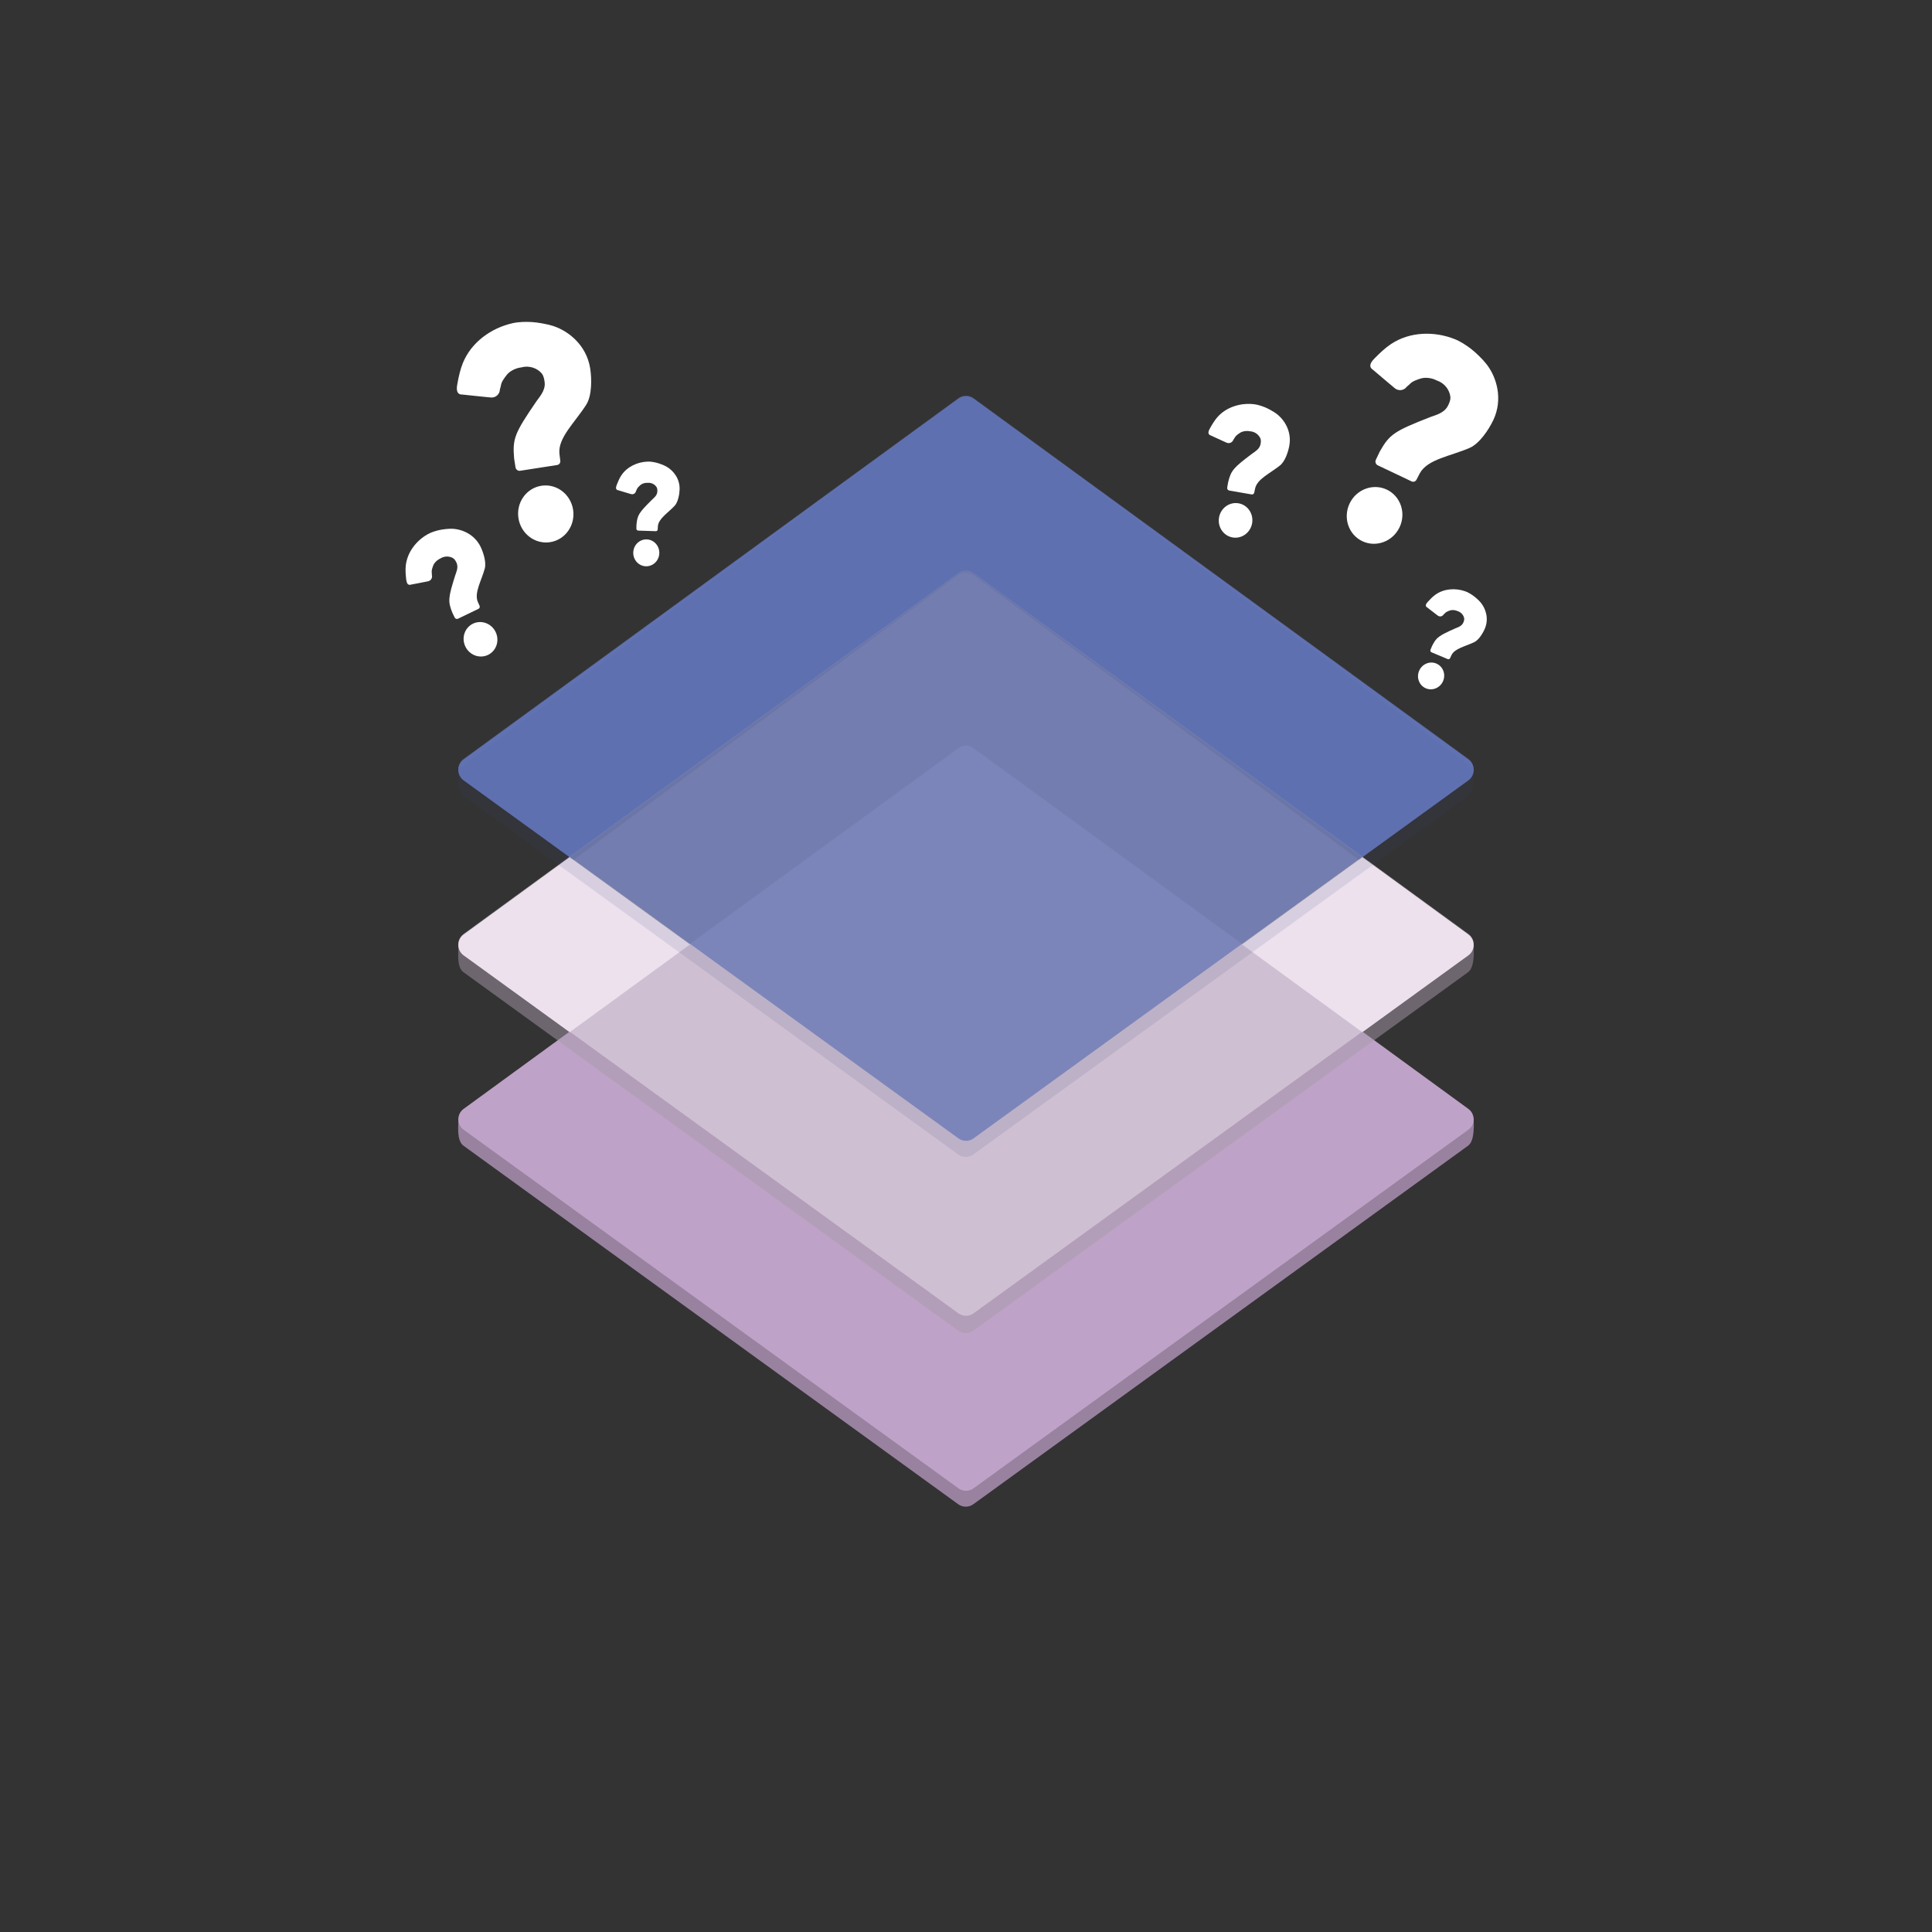 <?xml version="1.0" encoding="UTF-8"?><svg id="Capa_2" xmlns="http://www.w3.org/2000/svg" viewBox="0 0 2122 2122"><rect x="0" y="0" width="2122" height="2122" fill="#333333" stroke="none"/><defs><style>.cls-1{opacity:.7;}.cls-1,.cls-2,.cls-3,.cls-4,.cls-5,.cls-6,.cls-7,.cls-8,.cls-9{stroke-width:0px;}.cls-1,.cls-5{fill:#6273b3;}.cls-2,.cls-3{opacity:.5;}.cls-2,.cls-7{fill:#ede1ee;}.cls-3{fill:#a99aab;}.cls-4{fill:#334576;opacity:.12;}.cls-6{fill:#bfa2c8;}.cls-8{fill:#9982a0;}.cls-9{fill:#fff;}</style></defs><path class="cls-8" d="M509.02,1258.36l543.41,393.8c4.96,3.6,11.67,3.6,16.63,0l543.41-393.8c7.79-5.65,6.11-25.08,6.11-30.17l-549.48-388.95c-4.98-3.63-11.72-3.63-16.7,0l-548.89,389.48c.04,7.16-2.28,23.99,5.51,29.64Z"/><path class="cls-6" d="M509.27,1240.86l543.41,393.8c4.96,3.6,11.67,3.6,16.63,0l543.41-393.8c7.79-5.65,7.81-17.26.03-22.93l-543.41-396.19c-4.98-3.63-11.72-3.63-16.7,0l-543.41,396.19c-7.78,5.67-7.76,17.28.03,22.93Z"/><path class="cls-5" d="M1612.73,857.2l-116.4,84.35-426.98-311.3c-4.98-3.63-11.72-3.63-16.7,0l-426.98,311.3-116.4-84.35c-7.79-5.65-7.81-17.26-.03-22.93l543.41-396.19c4.98-3.63,11.72-3.63,16.7,0l543.41,396.19c7.78,5.67,7.76,17.28-.03,22.93Z"/><path class="cls-3" d="M509.02,1067.78l543.41,393.8c4.96,3.6,11.67,3.6,16.63,0l543.41-393.8c7.79-5.65,6.11-25.08,6.11-30.17l-549.48-405.96c-4.98-3.63-11.72-3.63-16.7,0l-548.89,406.5c.04,7.16-2.28,23.99,5.51,29.64Z"/><path class="cls-2" d="M509.27,1048.69l543.41,393.8c4.96,3.6,11.67,3.6,16.63,0l543.41-393.8c7.79-5.65,7.81-17.26.03-22.93l-543.41-396.19c-4.98-3.63-11.72-3.63-16.7,0l-543.41,396.19c-7.78,5.67-7.76,17.28.03,22.93Z"/><path class="cls-7" d="M757.86,1037.35l-132.19,96.37-116.4-84.35c-7.79-5.65-7.81-17.26-.03-22.93l116.43-84.89,132.19,95.8Z"/><path class="cls-7" d="M1612.73,1049.37l-116.4,84.35-132.19-96.37,132.19-95.8,116.43,84.89c7.78,5.67,7.76,17.28-.03,22.93Z"/><path class="cls-4" d="M509.02,874.22l543.41,393.8c4.96,3.6,11.67,3.6,16.63,0l543.41-393.8c7.79-5.65,6.11-25.08,6.11-30.17l-549.48-405.96c-4.98-3.63-11.72-3.63-16.7,0l-548.89,406.5c.04,7.16-2.28,23.99,5.51,29.64Z"/><path class="cls-1" d="M509.27,856.52l543.41,393.8c4.96,3.6,11.67,3.6,16.63,0l543.41-393.8c7.79-5.65,7.81-17.26.03-22.93l-543.41-396.19c-4.98-3.63-11.72-3.63-16.7,0l-543.41,396.19c-7.78,5.67-7.76,17.28.03,22.93Z"/><path class="cls-9" d="M648.18,404.38c1.85,11.45,2.07,30.06-4.25,40.06-12.25,19.39-31.21,36.24-29.5,53.8,0,0,.51,4.12.98,7.97.26,2.19-1.26,4.19-3.44,4.53l-40.58,6.32c-2.48.39-4.81-1.32-5.19-3.8h0c-.06-.37-.13-.84-.14-.84l-1.39-8.92c-1.87-21.94.59-27.75,24.45-62.67,2.99-4.38,9.81-11.47,9.16-20.18-.19-2.55-1-7.76-3.29-10.48-5-5.96-13.9-9.02-22.38-6.66-1.12.31-1.59.21-2.73.47-4.82,1.12-10.33,3.93-13.43,7.96-2.4,3.1-5.68,7.32-6.24,11.24-.22,1.47-.73,2.89-1.17,4.58h0c-.1,5.27-4.67,9.32-9.91,8.82-2.64-.25-5.27-.51-7.91-.78-2.84-.29-5.68-.58-8.52-.88s-5.41-.57-8.11-.85c-2.23-.24-4.46-.47-6.69-.71-.86-.09-1.76,0-2.58-.3-4.82-1.69-3.58-8.29-2.84-12.2,1.41-7.51,3.02-15.03,5.9-22.14,9.3-22.88,31.17-38.53,54.79-43.79,6.53-1.46,14.15-1.6,20.79-1.23,6.52.36,17.03,2.23,23.38,4.26,17.63,5.62,36.85,21.59,40.85,46.42ZM569.43,569.17c-2.66-17.11,8.61-33.07,25.19-35.65,16.58-2.58,32.17,9.2,34.84,26.31,2.66,17.11-8.61,33.07-25.19,35.65s-32.17-9.2-34.84-26.31Z"/><path class="cls-9" d="M527.83,600.52c3.09,6.33,6.5,17.1,4.6,24.02-3.7,13.43-11.74,26.56-7.65,36.47,0,0,1.03,2.3,1.97,4.46.54,1.23,0,2.66-1.2,3.24l-22.47,10.83c-1.38.66-3.03.08-3.69-1.29h0c-.1-.2-.22-.47-.23-.46l-2.38-4.94c-4.96-12.42-4.55-16.23,3.15-40.73.97-3.07,3.68-8.4,1.76-13.34-.56-1.45-1.95-4.33-3.76-5.51-3.96-2.58-9.67-2.79-14.18.08-.6.38-.89.4-1.5.76-2.6,1.5-5.31,4.11-6.4,6.99-.84,2.23-2.01,5.26-1.64,7.63.13.89.09,1.81.13,2.87h0c.87,3.08-1.07,6.24-4.2,6.87-1.58.32-3.16.63-4.73.94-1.7.33-3.4.66-5.1.99s-3.24.62-4.86.93c-1.34.26-2.68.51-4.01.77-.52.1-1.03.31-1.55.28-3.1-.13-3.54-4.19-3.8-6.58-.51-4.61-.9-9.27-.48-13.9,1.37-14.93,11.32-27.89,24.11-35.11,3.54-2,7.94-3.42,11.86-4.38,3.85-.94,10.29-1.71,14.33-1.65,11.23.16,25.22,6.04,31.92,19.77ZM511.14,710.16c-4.57-9.47-.83-20.74,8.35-25.16,9.18-4.42,20.32-.33,24.88,9.14,4.57,9.47.83,20.74-8.35,25.16s-20.32.33-24.88-9.14Z"/><path class="cls-9" d="M746.46,537.36c-.15,5.46-1.68,14.1-5.48,18.17-7.37,7.9-17.63,14.04-18.38,22.32,0,0-.12,1.95-.25,3.77-.07,1.04-.95,1.83-1.99,1.8l-19.34-.63c-1.18-.04-2.11-1.03-2.07-2.22h0c0-.18.01-.4,0-.4l.14-4.25c1.06-10.32,2.71-12.8,16.82-26.87,1.77-1.76,5.55-4.45,6.01-8.54.14-1.2.22-3.68-.6-5.14-1.79-3.2-5.64-5.4-9.78-5.05-.55.05-.75-.04-1.3-.02-2.33.09-5.13.91-6.92,2.51-1.38,1.23-3.27,2.89-3.88,4.66-.23.66-.59,1.28-.94,2.02h0c-.51,2.43-2.98,3.9-5.36,3.21-1.2-.35-2.4-.7-3.59-1.06-1.29-.38-2.58-.77-3.87-1.15s-2.45-.74-3.68-1.11c-1.01-.31-2.02-.61-3.04-.92-.39-.12-.82-.16-1.17-.36-2.08-1.21-.93-4.15-.25-5.9,1.31-3.35,2.71-6.7,4.67-9.73,6.31-9.77,17.81-15.1,29.21-15.47,3.15-.1,6.69.5,9.73,1.26,2.99.74,7.69,2.53,10.45,4.02,7.67,4.15,15.17,13.23,14.84,25.08ZM695.54,606.74c.27-8.15,6.89-14.55,14.79-14.29,7.9.26,14.09,7.08,13.82,15.23-.27,8.15-6.89,14.55-14.79,14.29s-14.09-7.08-13.82-15.23Z"/><path class="cls-9" d="M1640.22,461.26c-4.92,10.5-15.23,26-26.08,30.7-21.04,9.12-46.2,12.36-54.68,27.83,0,0-1.9,3.69-3.68,7.13-1.02,1.96-3.4,2.76-5.39,1.81l-37.09-17.64c-2.27-1.08-3.23-3.8-2.15-6.07h0c.16-.34.37-.77.36-.77l3.88-8.15c10.81-19.18,16.12-22.6,55.51-38.01,4.94-1.93,14.57-3.95,18.94-11.52,1.28-2.21,3.55-6.97,3.19-10.51-.78-7.74-6.4-15.28-14.74-18.11-1.1-.37-1.43-.72-2.52-1.14-4.61-1.79-10.75-2.57-15.58-.99-3.73,1.21-8.82,2.85-11.49,5.77-1.01,1.09-2.23,1.98-3.55,3.13h0c-3.05,4.3-9.11,5.06-13.15,1.7-2.04-1.69-4.07-3.4-6.1-5.1-2.18-1.84-4.37-3.68-6.54-5.52s-4.15-3.52-6.22-5.28c-1.71-1.45-3.42-2.91-5.13-4.36-.66-.56-1.45-1-1.97-1.7-3.03-4.12,1.72-8.87,4.52-11.68,5.39-5.41,10.96-10.72,17.35-14.96,20.57-13.66,47.46-14.27,69.94-5.32,6.22,2.48,12.59,6.65,17.87,10.7,5.18,3.97,12.81,11.44,16.92,16.69,11.4,14.58,18.29,38.6,7.6,61.37ZM1482.32,553.05c7.44-15.64,25.75-22.47,40.9-15.27,15.15,7.2,21.4,25.72,13.97,41.36-7.44,15.64-25.75,22.47-40.9,15.27-15.15-7.2-21.4-25.72-13.97-41.36Z"/><path class="cls-9" d="M1416.23,488.9c-1.16,6.95-4.65,17.7-10.23,22.22-10.81,8.77-24.99,14.79-27.42,25.22,0,0-.5,2.47-.99,4.77-.27,1.31-1.54,2.17-2.86,1.94l-24.58-4.25c-1.5-.26-2.51-1.69-2.25-3.2h0c.04-.22.09-.51.08-.51l.93-5.4c3.18-12.98,5.73-15.85,26.24-31.31,2.57-1.94,7.87-4.7,9.19-9.83.39-1.5.93-4.66.15-6.67-1.72-4.4-6.24-7.89-11.58-8.18-.7-.04-.96-.19-1.66-.26-2.99-.29-6.71.26-9.27,1.97-1.98,1.32-4.69,3.11-5.78,5.25-.41.8-.98,1.52-1.56,2.41h0c-1.08,3.01-4.5,4.45-7.41,3.15-1.47-.66-2.93-1.32-4.4-1.99-1.58-.72-3.15-1.44-4.73-2.16s-3-1.38-4.5-2.07c-1.24-.57-2.47-1.14-3.71-1.71-.48-.22-1.01-.35-1.43-.67-2.45-1.91-.45-5.47.73-7.57,2.27-4.05,4.66-8.06,7.7-11.59,9.79-11.35,25.42-16.11,40.03-14.55,4.04.43,8.45,1.83,12.2,3.33,3.68,1.48,9.36,4.59,12.62,6.99,9.05,6.66,17.01,19.58,14.48,34.64ZM1338.91,568.41c1.79-10.36,11.38-17.35,21.42-15.62,10.04,1.73,16.72,11.54,14.93,21.9-1.79,10.36-11.38,17.35-21.42,15.62s-16.72-11.54-14.93-21.9Z"/><path class="cls-9" d="M1630.96,690.21c-2.09,5.05-6.6,12.57-11.6,15.02-9.7,4.75-21.47,6.83-25.13,14.3,0,0-.81,1.78-1.58,3.44-.44.94-1.54,1.37-2.5.97l-17.84-7.49c-1.09-.46-1.6-1.72-1.14-2.81h0c.07-.16.16-.37.15-.37l1.65-3.92c4.67-9.26,7.09-10.99,25.3-19.1,2.28-1.02,6.77-2.18,8.66-5.84.55-1.07,1.52-3.36,1.27-5.02-.53-3.63-3.35-7.05-7.34-8.2-.53-.15-.69-.31-1.21-.48-2.21-.74-5.12-.97-7.36-.13-1.73.65-4.09,1.54-5.28,2.97-.45.54-1.01.98-1.6,1.55h0c-1.34,2.09-4.18,2.58-6.15,1.09-1-.75-1.99-1.51-2.98-2.27-1.07-.82-2.14-1.64-3.2-2.46s-2.03-1.56-3.04-2.35c-.84-.65-1.67-1.29-2.51-1.94-.32-.25-.71-.44-.96-.76-1.52-1.87.61-4.21,1.87-5.6,2.42-2.67,4.92-5.29,7.84-7.42,9.38-6.88,22.03-7.76,32.8-4.03,2.98,1.03,6.07,2.85,8.65,4.64,2.53,1.76,6.28,5.1,8.33,7.48,5.68,6.61,9.45,17.77,4.92,28.72ZM1558.65,736.87c3.16-7.52,11.63-11.14,18.91-8.08,7.29,3.06,10.64,11.64,7.48,19.16s-11.63,11.14-18.91,8.08-10.64-11.64-7.48-19.16Z"/></svg>